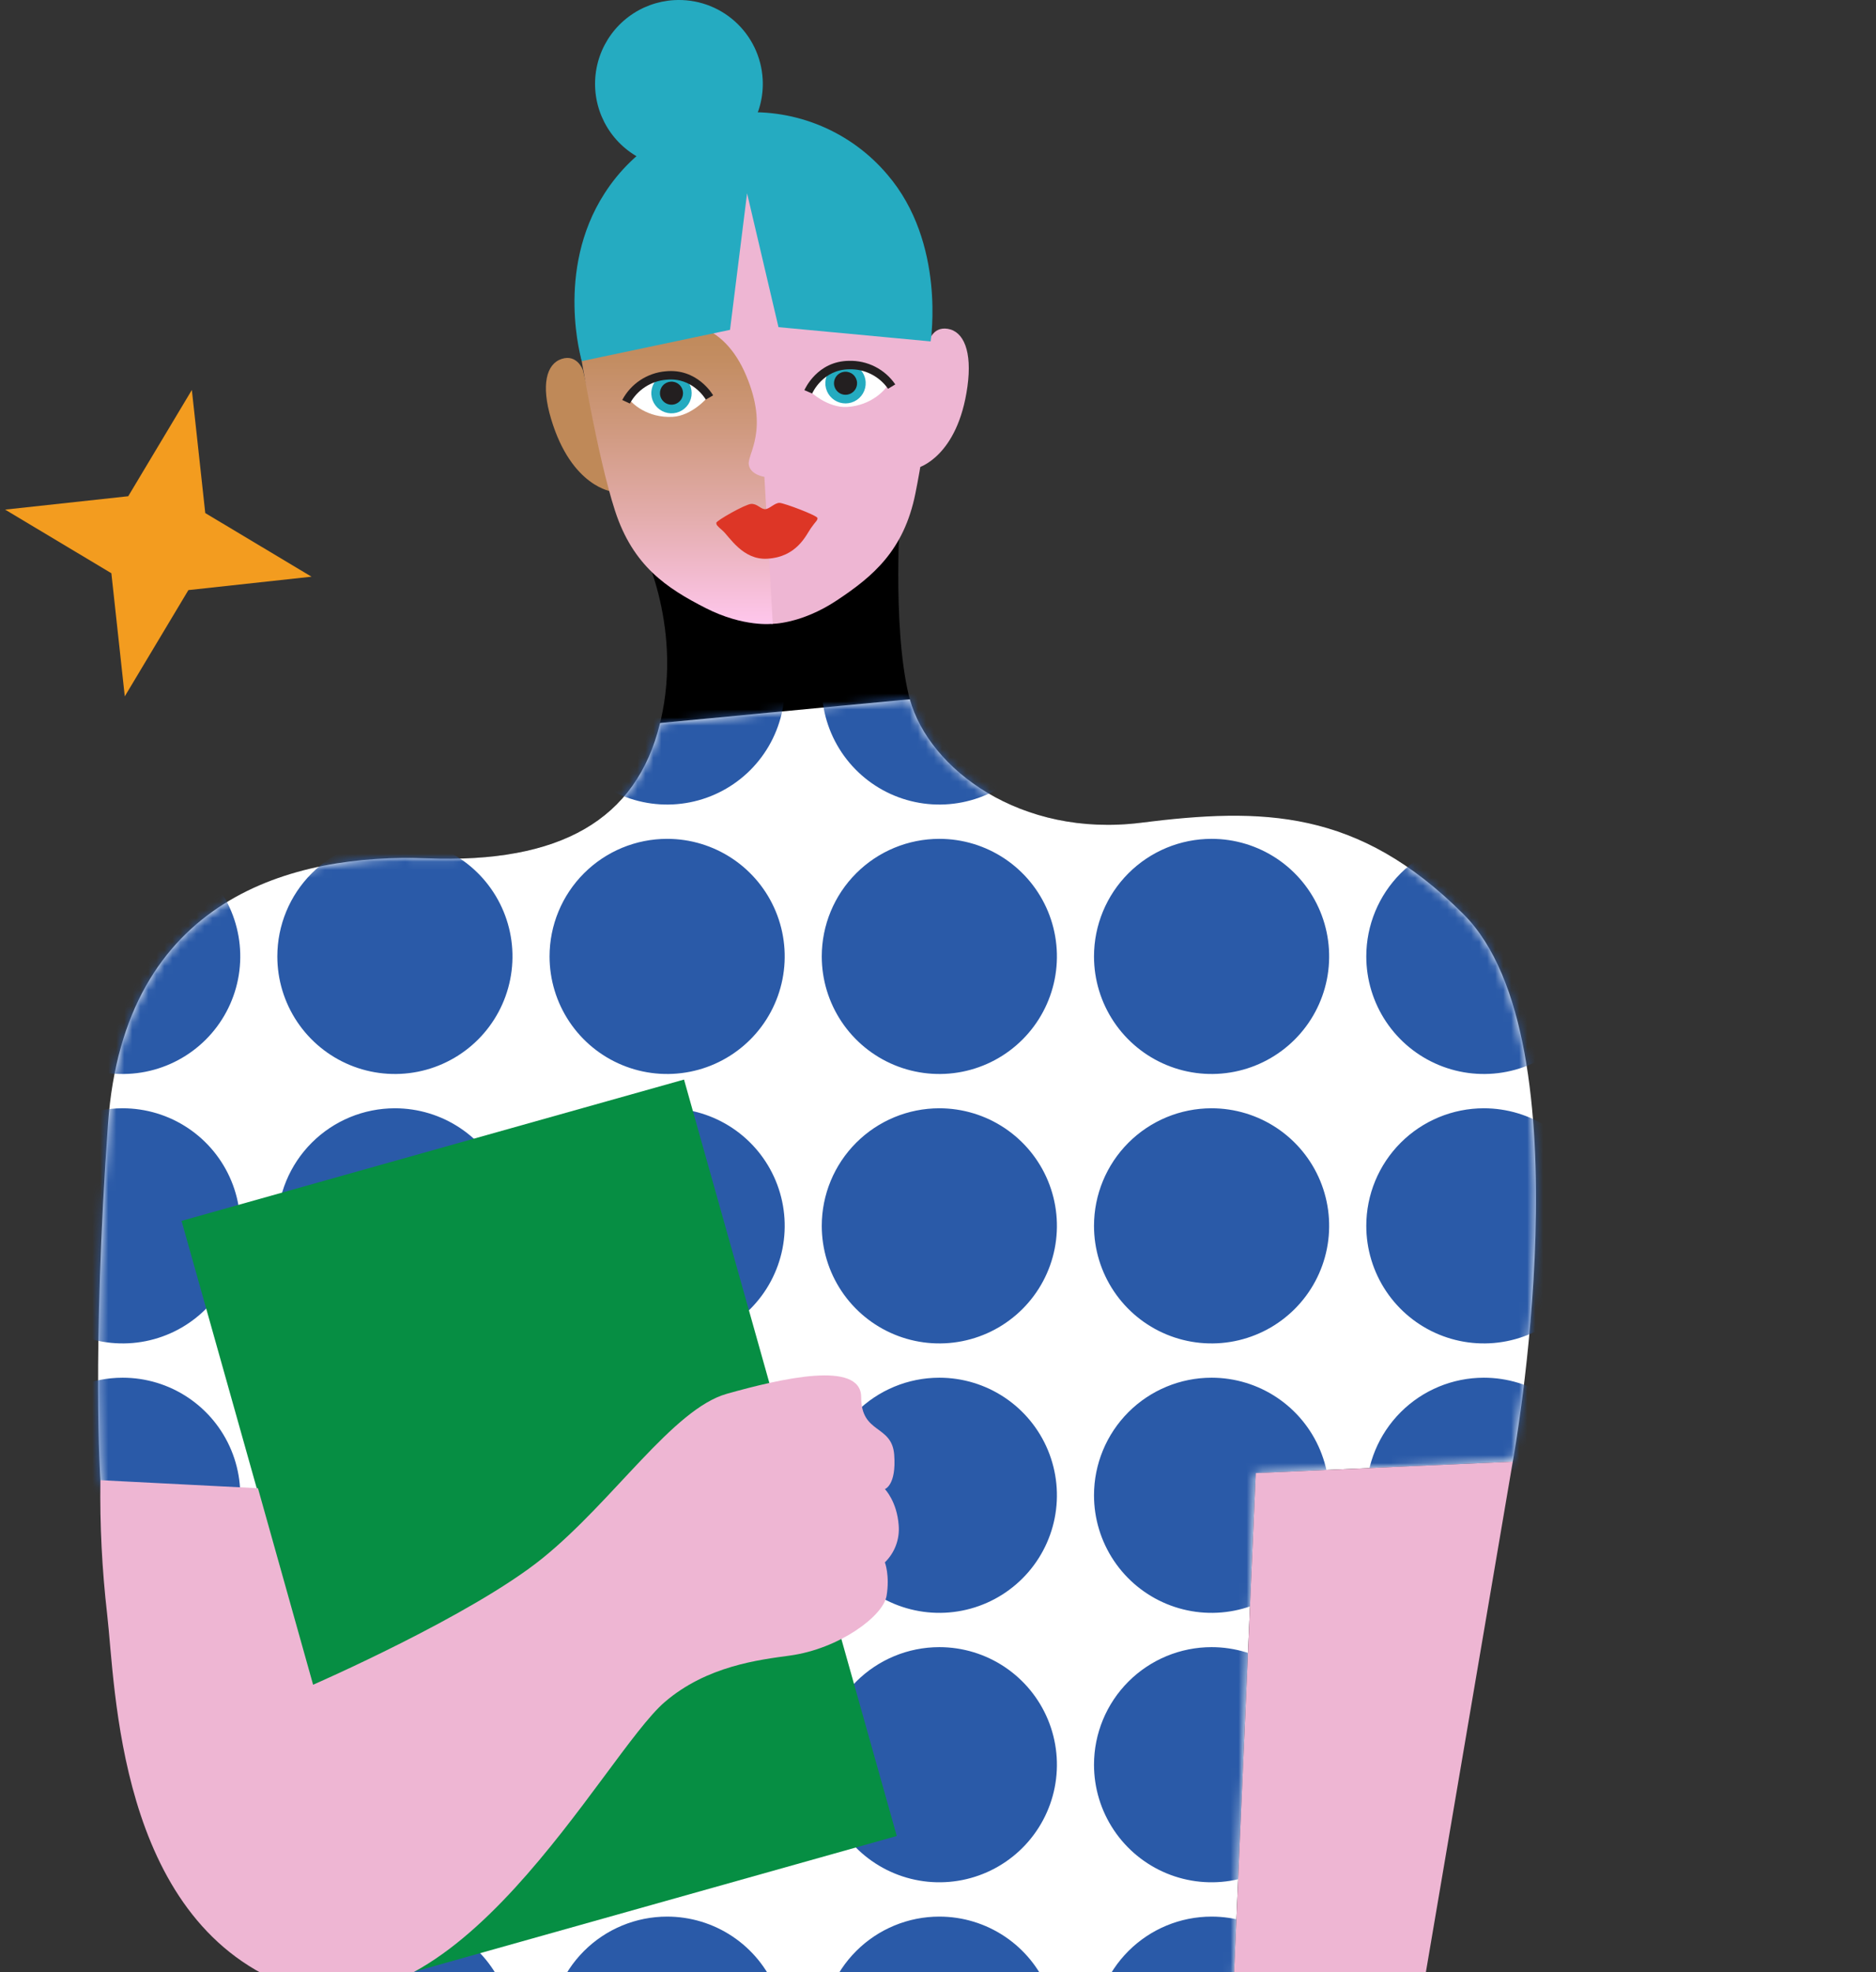 <svg width="234" height="246" viewBox="0 0 234 246" fill="none" xmlns="http://www.w3.org/2000/svg">
<rect x="0" y="0" width="234" height="246" fill="#333333" stroke="none"/>
<g clip-path="url(#clip0_266_5624)">
<path d="M79.701 67.438C79.701 67.438 85.271 77.697 82.392 89.947C79.514 102.197 70.006 107.701 53.308 107.067C36.611 106.433 39.042 116.895 32.28 144.793C25.518 172.692 12.52 184.634 12.52 184.634L39.182 249.438H153.784L156.637 183.749L188.692 182.323C188.692 182.323 175.821 145.281 159.725 129.893C145.3 116.102 157.506 100.726 142.289 102.628C127.071 104.53 115.506 95.654 113.366 86.777C111.226 77.9 112.329 63 112.329 63L79.701 67.438Z" fill="black"/>
<path d="M142.289 102.628C127.328 104.499 115.903 95.948 113.487 87.224L82.332 90.191C79.384 102.276 69.892 107.698 53.309 107.067C36.614 106.433 15.478 111.901 13.471 140.196C11.439 168.83 12.52 184.634 12.52 184.634L39.182 249.438H153.784L156.637 183.749L188.692 182.323C188.692 182.323 198.298 129.788 182.551 114.041C169.395 100.885 157.506 100.726 142.289 102.628Z" fill="white"/>
<path d="M116.153 41.287C115.861 36.176 115.693 31.237 110.428 23.989C101.833 12.161 80.557 15.217 75.057 27.759C72.918 32.736 71.976 38.146 72.308 43.553C72.384 44.869 81.046 59.449 81.046 59.449L96.247 77.818C96.247 77.818 99.886 77.875 104.379 74.891C108.871 71.908 112.736 68.694 114.175 61.576C115.614 54.459 116.445 46.4 116.153 41.287Z" fill="#EEB6D3"/>
<path d="M101.075 48.86C101.075 48.86 103.215 50.892 105.65 50.763C108.769 50.585 110.599 48.499 110.868 47.779C111.138 47.06 108.414 45.392 105.403 45.56C102.391 45.728 101.075 48.86 101.075 48.86Z" fill="white"/>
<path d="M107.977 47.659C108.006 48.156 107.887 48.65 107.634 49.08C107.382 49.509 107.008 49.853 106.56 50.07C106.111 50.287 105.609 50.366 105.116 50.297C104.623 50.228 104.161 50.014 103.789 49.683C103.418 49.351 103.153 48.917 103.028 48.435C102.903 47.953 102.924 47.445 103.088 46.975C103.252 46.505 103.551 46.094 103.949 45.794C104.346 45.494 104.824 45.319 105.321 45.291C105.987 45.252 106.641 45.481 107.139 45.925C107.638 46.369 107.939 46.992 107.977 47.659Z" fill="#24ABC0"/>
<path d="M106.903 47.722C106.919 48.007 106.851 48.289 106.707 48.535C106.562 48.78 106.348 48.977 106.092 49.101C105.836 49.225 105.548 49.27 105.266 49.231C104.984 49.191 104.72 49.069 104.508 48.88C104.295 48.69 104.144 48.442 104.072 48.166C104.001 47.891 104.013 47.6 104.107 47.331C104.2 47.063 104.372 46.828 104.599 46.656C104.827 46.485 105.1 46.385 105.384 46.368C105.765 46.347 106.139 46.477 106.423 46.731C106.708 46.985 106.881 47.341 106.903 47.722Z" fill="#231F20"/>
<path d="M101.304 49.086L100.334 48.667C100.401 48.521 101.941 45.043 105.904 45.008C107.035 44.977 108.155 45.229 109.163 45.743C110.171 46.257 111.033 47.016 111.671 47.95L110.771 48.496C110.226 47.718 109.497 47.089 108.649 46.664C107.8 46.24 106.859 46.033 105.911 46.064C102.661 46.099 101.355 48.962 101.304 49.086Z" fill="#231F20"/>
<path d="M95.131 9.872C95.247 11.938 94.749 13.991 93.698 15.773C92.648 17.555 91.093 18.985 89.23 19.884C87.366 20.782 85.279 21.108 83.23 20.821C81.182 20.533 79.265 19.644 77.721 18.267C76.177 16.89 75.077 15.086 74.558 13.084C74.039 11.082 74.126 8.97 74.806 7.017C75.487 5.064 76.732 3.356 78.383 2.11C80.034 0.864 82.017 0.135 84.082 0.016C85.455 -0.063 86.83 0.129 88.129 0.581C89.427 1.034 90.624 1.738 91.65 2.654C92.676 3.569 93.512 4.678 94.109 5.916C94.706 7.155 95.054 8.499 95.131 9.872Z" fill="#25ABC1"/>
<path d="M115.824 42.783C115.824 42.783 116.214 40.7 118.211 41.017C120.208 41.334 121.274 43.842 120.674 48.204C119.463 57.033 114.502 58.349 114.502 58.349L115.824 42.783Z" fill="#EEB6D3"/>
<path d="M72.698 46.143C72.698 46.143 71.991 44.146 70.067 44.767C68.142 45.389 67.473 48.033 68.738 52.249C71.29 60.787 76.398 61.329 76.398 61.329L72.698 46.143Z" fill="#BF8958"/>
<mask id="mask0_266_5624" style="mask-type:luminance" maskUnits="userSpaceOnUse" x="12" y="87" width="180" height="163">
<path d="M142.289 102.628C127.328 104.499 115.903 95.948 113.487 87.224L82.332 90.191C79.384 102.276 69.892 107.698 53.309 107.067C36.614 106.433 15.478 111.901 13.471 140.196C11.439 168.83 12.52 184.634 12.52 184.634L39.182 249.438H153.784L156.637 183.749L188.692 182.323C188.692 182.323 198.298 129.788 182.551 114.041C169.395 100.885 157.506 100.726 142.289 102.628Z" fill="white"/>
</mask>
<g mask="url(#mask0_266_5624)">
<path d="M15.303 239.071C18.204 239.071 21.04 239.931 23.452 241.543C25.863 243.154 27.743 245.445 28.853 248.125C29.963 250.805 30.253 253.754 29.687 256.599C29.121 259.444 27.724 262.057 25.672 264.108C23.621 266.159 21.008 267.555 18.163 268.121C15.318 268.686 12.369 268.395 9.689 267.285C7.009 266.174 4.719 264.294 3.108 261.882C1.497 259.47 0.637 256.634 0.638 253.733C0.638 251.808 1.017 249.901 1.754 248.122C2.491 246.342 3.571 244.726 4.933 243.364C6.295 242.003 7.912 240.923 9.691 240.186C11.471 239.449 13.378 239.07 15.303 239.071Z" fill="#2A5AA8"/>
<path d="M15.303 205.459C18.204 205.459 21.04 206.32 23.451 207.931C25.863 209.543 27.743 211.833 28.853 214.513C29.963 217.193 30.253 220.141 29.687 222.986C29.121 225.831 27.725 228.444 25.674 230.495C23.623 232.546 21.009 233.943 18.165 234.509C15.32 235.075 12.371 234.785 9.691 233.675C7.011 232.565 4.721 230.685 3.109 228.273C1.498 225.861 0.638 223.026 0.638 220.125C0.638 216.236 2.183 212.505 4.933 209.755C7.684 207.005 11.414 205.459 15.303 205.459Z" fill="#2A5AA8"/>
<path d="M15.303 171.851C18.204 171.851 21.04 172.711 23.451 174.323C25.863 175.934 27.743 178.225 28.853 180.905C29.963 183.585 30.253 186.533 29.687 189.378C29.121 192.223 27.725 194.836 25.674 196.887C23.623 198.938 21.009 200.335 18.165 200.901C15.32 201.467 12.371 201.176 9.691 200.066C7.011 198.956 4.721 197.077 3.109 194.665C1.498 192.253 0.638 189.418 0.638 186.517C0.638 182.627 2.183 178.897 4.933 176.147C7.684 173.396 11.414 171.851 15.303 171.851Z" fill="#2A5AA8"/>
<path d="M15.303 138.243C18.204 138.243 21.04 139.103 23.451 140.715C25.863 142.326 27.743 144.617 28.853 147.297C29.963 149.976 30.253 152.925 29.687 155.77C29.121 158.615 27.725 161.228 25.674 163.279C23.623 165.33 21.009 166.727 18.165 167.293C15.32 167.859 12.371 167.568 9.691 166.458C7.011 165.348 4.721 163.469 3.109 161.057C1.498 158.645 0.638 155.81 0.638 152.909C0.638 149.019 2.183 145.289 4.933 142.539C7.684 139.788 11.414 138.243 15.303 138.243Z" fill="#2A5AA8"/>
<path d="M15.303 104.635C18.204 104.635 21.04 105.495 23.451 107.107C25.863 108.718 27.743 111.009 28.853 113.688C29.963 116.368 30.253 119.317 29.687 122.162C29.121 125.007 27.725 127.62 25.674 129.671C23.623 131.722 21.009 133.119 18.165 133.685C15.32 134.251 12.371 133.96 9.691 132.85C7.011 131.74 4.721 129.86 3.109 127.449C1.498 125.037 0.638 122.201 0.638 119.301C0.638 115.411 2.183 111.681 4.933 108.931C7.684 106.18 11.414 104.635 15.303 104.635Z" fill="#2A5AA8"/>
<path d="M15.303 71.027C18.204 71.027 21.04 71.887 23.451 73.499C25.863 75.11 27.743 77.4 28.853 80.08C29.963 82.76 30.253 85.709 29.687 88.554C29.121 91.399 27.725 94.012 25.674 96.063C23.623 98.114 21.009 99.511 18.165 100.077C15.32 100.642 12.371 100.352 9.691 99.242C7.011 98.132 4.721 96.252 3.109 93.841C1.498 91.429 0.638 88.593 0.638 85.693C0.638 81.803 2.183 78.073 4.933 75.322C7.684 72.572 11.414 71.027 15.303 71.027Z" fill="#2A5AA8"/>
<path d="M49.258 239.071C52.158 239.071 54.994 239.931 57.406 241.543C59.818 243.154 61.697 245.445 62.807 248.125C63.917 250.805 64.207 253.754 63.641 256.599C63.075 259.444 61.678 262.057 59.627 264.108C57.575 266.159 54.962 267.555 52.117 268.121C49.272 268.686 46.323 268.395 43.643 267.285C40.963 266.174 38.673 264.294 37.062 261.882C35.451 259.47 34.591 256.634 34.592 253.733C34.592 251.808 34.971 249.901 35.708 248.122C36.445 246.342 37.526 244.726 38.888 243.364C40.249 242.003 41.866 240.923 43.645 240.186C45.425 239.449 47.332 239.07 49.258 239.071Z" fill="#2A5AA8"/>
<path d="M49.258 205.459C52.158 205.459 54.994 206.32 57.405 207.931C59.817 209.543 61.697 211.833 62.807 214.513C63.917 217.193 64.207 220.141 63.641 222.986C63.076 225.831 61.679 228.444 59.628 230.495C57.577 232.546 54.964 233.943 52.119 234.509C49.274 235.075 46.325 234.785 43.645 233.675C40.965 232.565 38.675 230.685 37.063 228.273C35.452 225.861 34.592 223.026 34.592 220.125C34.592 216.236 36.137 212.505 38.887 209.755C41.638 207.005 45.368 205.459 49.258 205.459Z" fill="#2A5AA8"/>
<path d="M49.258 171.851C52.158 171.851 54.994 172.711 57.405 174.323C59.817 175.934 61.697 178.225 62.807 180.905C63.917 183.585 64.207 186.533 63.641 189.378C63.076 192.223 61.679 194.836 59.628 196.887C57.577 198.938 54.964 200.335 52.119 200.901C49.274 201.467 46.325 201.176 43.645 200.066C40.965 198.956 38.675 197.077 37.063 194.665C35.452 192.253 34.592 189.418 34.592 186.517C34.592 182.627 36.137 178.897 38.887 176.147C41.638 173.396 45.368 171.851 49.258 171.851Z" fill="#2A5AA8"/>
<path d="M49.258 138.243C52.158 138.243 54.994 139.103 57.405 140.715C59.817 142.326 61.697 144.617 62.807 147.297C63.917 149.976 64.207 152.925 63.641 155.77C63.076 158.615 61.679 161.228 59.628 163.279C57.577 165.33 54.964 166.727 52.119 167.293C49.274 167.859 46.325 167.568 43.645 166.458C40.965 165.348 38.675 163.469 37.063 161.057C35.452 158.645 34.592 155.81 34.592 152.909C34.592 149.019 36.137 145.289 38.887 142.539C41.638 139.788 45.368 138.243 49.258 138.243Z" fill="#2A5AA8"/>
<path d="M49.258 104.635C52.158 104.635 54.994 105.495 57.405 107.107C59.817 108.718 61.697 111.009 62.807 113.688C63.917 116.368 64.207 119.317 63.641 122.162C63.076 125.007 61.679 127.62 59.628 129.671C57.577 131.722 54.964 133.119 52.119 133.685C49.274 134.251 46.325 133.96 43.645 132.85C40.965 131.74 38.675 129.86 37.063 127.449C35.452 125.037 34.592 122.201 34.592 119.301C34.592 115.411 36.137 111.681 38.887 108.931C41.638 106.18 45.368 104.635 49.258 104.635Z" fill="#2A5AA8"/>
<path d="M49.258 71.027C52.158 71.027 54.994 71.887 57.405 73.499C59.817 75.11 61.697 77.4 62.807 80.08C63.917 82.76 64.207 85.709 63.641 88.554C63.076 91.399 61.679 94.012 59.628 96.063C57.577 98.114 54.964 99.511 52.119 100.077C49.274 100.642 46.325 100.352 43.645 99.242C40.965 98.132 38.675 96.252 37.063 93.841C35.452 91.429 34.592 88.593 34.592 85.693C34.592 81.803 36.137 78.073 38.887 75.322C41.638 72.572 45.368 71.027 49.258 71.027Z" fill="#2A5AA8"/>
<path d="M83.21 239.071C86.111 239.07 88.947 239.93 91.359 241.541C93.772 243.152 95.652 245.443 96.762 248.123C97.873 250.803 98.163 253.752 97.598 256.597C97.032 259.442 95.635 262.055 93.584 264.107C91.533 266.158 88.919 267.555 86.074 268.121C83.229 268.686 80.28 268.396 77.6 267.285C74.92 266.175 72.629 264.295 71.018 261.882C69.407 259.47 68.547 256.634 68.548 253.733C68.548 249.845 70.093 246.115 72.842 243.365C75.592 240.616 79.322 239.071 83.21 239.071Z" fill="#2A5AA8"/>
<path d="M83.21 205.459C86.111 205.459 88.947 206.318 91.359 207.93C93.771 209.541 95.651 211.831 96.762 214.511C97.873 217.19 98.163 220.139 97.598 222.984C97.032 225.829 95.636 228.443 93.585 230.494C91.534 232.546 88.921 233.943 86.076 234.509C83.231 235.075 80.282 234.785 77.602 233.675C74.922 232.565 72.631 230.685 71.02 228.273C69.408 225.862 68.548 223.026 68.548 220.125C68.548 216.236 70.093 212.506 72.842 209.756C75.592 207.006 79.321 205.46 83.21 205.459Z" fill="#2A5AA8"/>
<path d="M83.21 171.851C86.111 171.851 88.947 172.71 91.359 174.321C93.771 175.933 95.651 178.223 96.762 180.903C97.873 183.582 98.163 186.531 97.598 189.376C97.032 192.221 95.636 194.835 93.585 196.886C91.534 198.938 88.921 200.335 86.076 200.901C83.231 201.467 80.282 201.177 77.602 200.067C74.922 198.957 72.631 197.077 71.02 194.665C69.408 192.253 68.548 189.418 68.548 186.517C68.548 182.628 70.093 178.898 72.842 176.148C75.592 173.398 79.321 171.852 83.21 171.851Z" fill="#2A5AA8"/>
<path d="M83.21 138.243C86.111 138.243 88.947 139.102 91.359 140.713C93.771 142.324 95.651 144.615 96.762 147.294C97.873 149.974 98.163 152.923 97.598 155.768C97.032 158.613 95.636 161.227 93.585 163.278C91.534 165.329 88.921 166.726 86.076 167.293C83.231 167.859 80.282 167.569 77.602 166.459C74.922 165.349 72.631 163.469 71.02 161.057C69.408 158.645 68.548 155.81 68.548 152.909C68.548 149.02 70.093 145.29 72.842 142.54C75.592 139.79 79.321 138.244 83.21 138.243Z" fill="#2A5AA8"/>
<path d="M83.21 104.635C86.111 104.634 88.947 105.494 91.359 107.105C93.771 108.716 95.651 111.007 96.762 113.686C97.873 116.366 98.163 119.315 97.598 122.16C97.032 125.005 95.636 127.619 93.585 129.67C91.534 131.721 88.921 133.118 86.076 133.684C83.231 134.251 80.282 133.96 77.602 132.85C74.922 131.741 72.631 129.861 71.02 127.449C69.408 125.037 68.548 122.202 68.548 119.301C68.548 115.412 70.093 111.682 72.842 108.932C75.592 106.181 79.321 104.636 83.21 104.635Z" fill="#2A5AA8"/>
<path d="M83.21 71.027C86.111 71.026 88.947 71.886 91.359 73.497C93.771 75.108 95.651 77.398 96.762 80.078C97.873 82.758 98.163 85.707 97.598 88.552C97.032 91.397 95.636 94.01 93.585 96.062C91.534 98.113 88.921 99.51 86.076 100.076C83.231 100.642 80.282 100.352 77.602 99.242C74.922 98.132 72.631 96.253 71.02 93.841C69.408 91.429 68.548 88.593 68.548 85.693C68.548 81.804 70.093 78.074 72.842 75.324C75.592 72.573 79.321 71.028 83.21 71.027Z" fill="#2A5AA8"/>
<path d="M117.168 239.071C120.068 239.071 122.904 239.931 125.316 241.543C127.728 243.154 129.607 245.445 130.717 248.125C131.827 250.805 132.117 253.754 131.551 256.599C130.985 259.444 129.588 262.057 127.537 264.108C125.485 266.159 122.872 267.555 120.027 268.121C117.182 268.686 114.233 268.395 111.553 267.285C108.873 266.174 106.583 264.294 104.972 261.882C103.361 259.47 102.501 256.634 102.502 253.733C102.502 251.808 102.881 249.901 103.618 248.122C104.355 246.342 105.436 244.726 106.798 243.364C108.16 242.003 109.776 240.923 111.556 240.186C113.335 239.449 115.242 239.07 117.168 239.071Z" fill="#2A5AA8"/>
<path d="M117.168 205.459C120.068 205.459 122.904 206.32 125.316 207.931C127.727 209.543 129.607 211.833 130.717 214.513C131.827 217.193 132.117 220.141 131.552 222.986C130.986 225.831 129.589 228.444 127.538 230.495C125.487 232.546 122.874 233.943 120.029 234.509C117.184 235.075 114.235 234.785 111.555 233.675C108.876 232.565 106.585 230.685 104.974 228.273C103.362 225.861 102.502 223.026 102.502 220.125C102.502 216.236 104.047 212.505 106.797 209.755C109.548 207.005 113.278 205.459 117.168 205.459Z" fill="#2A5AA8"/>
<path d="M117.168 171.851C120.068 171.851 122.904 172.711 125.316 174.323C127.727 175.934 129.607 178.225 130.717 180.905C131.827 183.585 132.117 186.533 131.552 189.378C130.986 192.223 129.589 194.836 127.538 196.887C125.487 198.938 122.874 200.335 120.029 200.901C117.184 201.467 114.235 201.176 111.555 200.066C108.876 198.956 106.585 197.077 104.974 194.665C103.362 192.253 102.502 189.418 102.502 186.517C102.502 182.627 104.047 178.897 106.797 176.147C109.548 173.396 113.278 171.851 117.168 171.851Z" fill="#2A5AA8"/>
<path d="M117.168 138.243C120.068 138.243 122.904 139.103 125.316 140.715C127.727 142.326 129.607 144.617 130.717 147.297C131.827 149.976 132.117 152.925 131.552 155.77C130.986 158.615 129.589 161.228 127.538 163.279C125.487 165.33 122.874 166.727 120.029 167.293C117.184 167.859 114.235 167.568 111.555 166.458C108.876 165.348 106.585 163.469 104.974 161.057C103.362 158.645 102.502 155.81 102.502 152.909C102.502 149.019 104.047 145.289 106.797 142.539C109.548 139.788 113.278 138.243 117.168 138.243Z" fill="#2A5AA8"/>
<path d="M117.168 104.635C120.068 104.635 122.904 105.495 125.316 107.107C127.727 108.718 129.607 111.009 130.717 113.688C131.827 116.368 132.117 119.317 131.552 122.162C130.986 125.007 129.589 127.62 127.538 129.671C125.487 131.722 122.874 133.119 120.029 133.685C117.184 134.251 114.235 133.96 111.555 132.85C108.876 131.74 106.585 129.86 104.974 127.449C103.362 125.037 102.502 122.201 102.502 119.301C102.502 115.411 104.047 111.681 106.797 108.931C109.548 106.18 113.278 104.635 117.168 104.635Z" fill="#2A5AA8"/>
<path d="M117.168 71.027C120.068 71.027 122.904 71.887 125.316 73.499C127.727 75.11 129.607 77.4 130.717 80.08C131.827 82.76 132.117 85.709 131.552 88.554C130.986 91.399 129.589 94.012 127.538 96.063C125.487 98.114 122.874 99.511 120.029 100.077C117.184 100.642 114.235 100.352 111.555 99.242C108.876 98.132 106.585 96.252 104.974 93.841C103.362 91.429 102.502 88.593 102.502 85.693C102.502 81.803 104.047 78.073 106.797 75.322C109.548 72.572 113.278 71.027 117.168 71.027Z" fill="#2A5AA8"/>
<path d="M151.122 239.071C154.022 239.07 156.858 239.93 159.271 241.541C161.683 243.152 163.563 245.443 164.673 248.123C165.784 250.803 166.075 253.752 165.509 256.597C164.943 259.442 163.546 262.055 161.495 264.107C159.444 266.158 156.83 267.555 153.985 268.121C151.14 268.686 148.191 268.396 145.511 267.285C142.831 266.175 140.541 264.295 138.929 261.882C137.318 259.47 136.458 256.634 136.459 253.733C136.459 249.845 138.004 246.115 140.754 243.365C143.503 240.616 147.233 239.071 151.122 239.071Z" fill="#2A5AA8"/>
<path d="M151.122 205.459C154.022 205.459 156.858 206.318 159.27 207.93C161.682 209.541 163.563 211.831 164.673 214.511C165.784 217.19 166.075 220.139 165.509 222.984C164.943 225.829 163.547 228.443 161.496 230.494C159.445 232.546 156.832 233.943 153.987 234.509C151.142 235.075 148.193 234.785 145.513 233.675C142.833 232.565 140.542 230.685 138.931 228.273C137.319 225.862 136.459 223.026 136.459 220.125C136.459 216.236 138.004 212.506 140.753 209.756C143.503 207.006 147.232 205.46 151.122 205.459Z" fill="#2A5AA8"/>
<path d="M151.122 171.851C154.022 171.851 156.858 172.71 159.27 174.321C161.682 175.933 163.563 178.223 164.673 180.903C165.784 183.582 166.075 186.531 165.509 189.376C164.943 192.221 163.547 194.835 161.496 196.886C159.445 198.938 156.832 200.335 153.987 200.901C151.142 201.467 148.193 201.177 145.513 200.067C142.833 198.957 140.542 197.077 138.931 194.665C137.319 192.253 136.459 189.418 136.459 186.517C136.459 182.628 138.004 178.898 140.753 176.148C143.503 173.398 147.232 171.852 151.122 171.851Z" fill="#2A5AA8"/>
<path d="M151.122 138.243C154.022 138.243 156.858 139.102 159.27 140.713C161.682 142.324 163.563 144.615 164.673 147.294C165.784 149.974 166.075 152.923 165.509 155.768C164.943 158.613 163.547 161.227 161.496 163.278C159.445 165.329 156.832 166.726 153.987 167.293C151.142 167.859 148.193 167.569 145.513 166.459C142.833 165.349 140.542 163.469 138.931 161.057C137.319 158.645 136.459 155.81 136.459 152.909C136.459 149.02 138.004 145.29 140.753 142.54C143.503 139.79 147.232 138.244 151.122 138.243Z" fill="#2A5AA8"/>
<path d="M151.122 104.635C154.022 104.634 156.858 105.494 159.27 107.105C161.682 108.716 163.563 111.007 164.673 113.686C165.784 116.366 166.075 119.315 165.509 122.16C164.943 125.005 163.547 127.619 161.496 129.67C159.445 131.721 156.832 133.118 153.987 133.684C151.142 134.251 148.193 133.96 145.513 132.85C142.833 131.741 140.542 129.861 138.931 127.449C137.319 125.037 136.459 122.202 136.459 119.301C136.459 115.412 138.004 111.682 140.753 108.932C143.503 106.181 147.232 104.636 151.122 104.635Z" fill="#2A5AA8"/>
<path d="M151.122 71.027C154.022 71.026 156.858 71.886 159.27 73.497C161.682 75.108 163.563 77.398 164.673 80.078C165.784 82.758 166.075 85.707 165.509 88.552C164.943 91.397 163.547 94.01 161.496 96.062C159.445 98.113 156.832 99.51 153.987 100.076C151.142 100.642 148.193 100.352 145.513 99.242C142.833 98.132 140.542 96.253 138.931 93.841C137.319 91.429 136.459 88.593 136.459 85.693C136.459 81.804 138.004 78.074 140.753 75.324C143.503 72.573 147.232 71.028 151.122 71.027Z" fill="#2A5AA8"/>
<path d="M185.088 239.071C187.988 239.071 190.824 239.931 193.236 241.543C195.648 243.154 197.527 245.445 198.637 248.125C199.747 250.805 200.037 253.754 199.471 256.599C198.905 259.444 197.508 262.057 195.457 264.108C193.405 266.159 190.792 267.555 187.947 268.121C185.102 268.686 182.153 268.395 179.473 267.285C176.793 266.174 174.503 264.294 172.892 261.882C171.281 259.47 170.421 256.634 170.422 253.733C170.422 251.808 170.801 249.901 171.538 248.122C172.275 246.342 173.356 244.726 174.718 243.364C176.079 242.003 177.696 240.923 179.475 240.186C181.255 239.449 183.162 239.07 185.088 239.071Z" fill="#2A5AA8"/>
<path d="M185.088 205.459C187.988 205.459 190.824 206.32 193.235 207.931C195.647 209.543 197.527 211.833 198.637 214.513C199.747 217.193 200.037 220.141 199.472 222.986C198.906 225.831 197.509 228.444 195.458 230.495C193.407 232.546 190.794 233.943 187.949 234.509C185.104 235.075 182.155 234.785 179.475 233.675C176.795 232.565 174.505 230.685 172.893 228.273C171.282 225.861 170.422 223.026 170.422 220.125C170.422 216.236 171.967 212.505 174.717 209.755C177.468 207.005 181.198 205.459 185.088 205.459Z" fill="#2A5AA8"/>
<path d="M185.088 171.851C187.988 171.851 190.824 172.711 193.235 174.323C195.647 175.934 197.527 178.225 198.637 180.905C199.747 183.585 200.037 186.533 199.472 189.378C198.906 192.223 197.509 194.836 195.458 196.887C193.407 198.938 190.794 200.335 187.949 200.901C185.104 201.467 182.155 201.176 179.475 200.066C176.795 198.956 174.505 197.077 172.893 194.665C171.282 192.253 170.422 189.418 170.422 186.517C170.422 182.627 171.967 178.897 174.717 176.147C177.468 173.396 181.198 171.851 185.088 171.851Z" fill="#2A5AA8"/>
<path d="M185.088 138.243C187.988 138.243 190.824 139.103 193.235 140.715C195.647 142.326 197.527 144.617 198.637 147.297C199.747 149.976 200.037 152.925 199.472 155.77C198.906 158.615 197.509 161.228 195.458 163.279C193.407 165.33 190.794 166.727 187.949 167.293C185.104 167.859 182.155 167.568 179.475 166.458C176.795 165.348 174.505 163.469 172.893 161.057C171.282 158.645 170.422 155.81 170.422 152.909C170.422 149.019 171.967 145.289 174.717 142.539C177.468 139.788 181.198 138.243 185.088 138.243Z" fill="#2A5AA8"/>
<path d="M185.088 104.635C187.988 104.635 190.824 105.495 193.235 107.107C195.647 108.718 197.527 111.009 198.637 113.688C199.747 116.368 200.037 119.317 199.472 122.162C198.906 125.007 197.509 127.62 195.458 129.671C193.407 131.722 190.794 133.119 187.949 133.685C185.104 134.251 182.155 133.96 179.475 132.85C176.795 131.74 174.505 129.86 172.893 127.449C171.282 125.037 170.422 122.201 170.422 119.301C170.422 115.411 171.967 111.681 174.717 108.931C177.468 106.18 181.198 104.635 185.088 104.635Z" fill="#2A5AA8"/>
<path d="M185.088 71.027C187.988 71.027 190.824 71.887 193.235 73.499C195.647 75.11 197.527 77.4 198.637 80.08C199.747 82.76 200.037 85.709 199.472 88.554C198.906 91.399 197.509 94.012 195.458 96.063C193.407 98.114 190.794 99.511 187.949 100.077C185.104 100.642 182.155 100.352 179.475 99.242C176.795 98.132 174.505 96.252 172.893 93.841C171.282 91.429 170.422 88.593 170.422 85.693C170.422 81.803 171.967 78.073 174.717 75.322C177.468 72.572 181.198 71.027 185.088 71.027Z" fill="#2A5AA8"/>
</g>
<path d="M85.321 134.661L22.644 152.289L49.181 246.643L111.858 229.015L85.321 134.661Z" fill="#068E43"/>
<path d="M39.055 210.148C39.055 210.148 58.806 201.541 67.683 194.357C76.56 187.173 83.947 175.744 90.668 173.855C97.388 171.965 107.416 169.629 107.416 174.277C107.416 178.924 111.249 177.659 111.537 181.464C111.826 185.268 110.374 185.744 110.374 185.744C110.374 185.744 111.883 187.284 112.095 190.255C112.168 191.106 112.051 191.962 111.754 192.762C111.456 193.562 110.985 194.287 110.374 194.883C110.374 194.883 111.008 196.522 110.586 199.059C110.165 201.595 104.667 205.662 98.539 206.509C94.751 207.032 88.169 207.777 82.9 212.32C75.292 218.873 56.479 255.857 35.555 247.51C14.632 239.163 14.422 210.418 13.363 201.332C12.725 195.79 12.444 190.212 12.52 184.634L32.176 185.636L39.055 210.148Z" fill="#EEB6D3"/>
<path d="M177.27 249.438H153.784L156.637 183.749L188.692 182.323L177.27 249.438Z" fill="#EEB6D3"/>
<path d="M72.309 43.553C72.309 43.553 73.285 42.177 79.096 40.7C84.907 39.223 90.214 40.066 93.077 46.854C95.94 53.641 93.232 56.612 93.394 57.921C93.556 59.23 95.344 59.484 95.344 59.484L96.39 77.811C96.39 77.811 92.779 78.281 87.979 75.827C83.18 73.373 78.957 70.609 76.715 63.713C74.474 56.818 72.309 43.553 72.309 43.553Z" fill="url(#paint0_linear_266_5624)"/>
<path d="M88.232 49.593C88.232 49.593 86.33 51.856 83.905 51.996C80.782 52.173 78.728 50.312 78.379 49.628C78.03 48.943 80.544 46.977 83.556 46.806C86.568 46.635 88.232 49.593 88.232 49.593Z" fill="white"/>
<path d="M81.243 49.187C81.272 49.684 81.447 50.161 81.747 50.558C82.047 50.955 82.458 51.254 82.928 51.418C83.398 51.581 83.906 51.602 84.388 51.477C84.869 51.352 85.303 51.087 85.634 50.715C85.966 50.344 86.179 49.883 86.248 49.39C86.317 48.897 86.239 48.395 86.023 47.947C85.806 47.498 85.462 47.124 85.034 46.872C84.605 46.619 84.111 46.499 83.614 46.527C82.948 46.569 82.326 46.873 81.882 47.37C81.439 47.868 81.209 48.521 81.243 49.187Z" fill="#24ABC0"/>
<path d="M82.32 49.123C82.336 49.408 82.436 49.681 82.607 49.908C82.779 50.136 83.014 50.307 83.283 50.401C83.552 50.495 83.842 50.507 84.118 50.435C84.393 50.364 84.642 50.212 84.831 50C85.021 49.787 85.143 49.523 85.182 49.241C85.222 48.959 85.177 48.672 85.052 48.415C84.929 48.159 84.731 47.945 84.486 47.801C84.24 47.657 83.958 47.588 83.673 47.605C83.293 47.627 82.936 47.799 82.682 48.084C82.428 48.369 82.298 48.743 82.32 49.123Z" fill="#231F20"/>
<path d="M88.039 49.843C87.972 49.729 86.365 47.028 83.116 47.364C82.17 47.442 81.259 47.755 80.464 48.275C79.67 48.794 79.018 49.503 78.566 50.338L77.615 49.894C78.144 48.896 78.914 48.046 79.856 47.421C80.797 46.797 81.879 46.417 83.005 46.318C86.942 45.906 88.873 49.171 88.952 49.317L88.039 49.843Z" fill="#231F20"/>
<path d="M72.572 45.043L91.057 41.144L93.185 24.113L97.103 40.808L116.08 42.586C116.08 42.586 118.021 30.302 110.672 21.764C108.449 19.139 105.64 17.074 102.472 15.733C99.304 14.393 95.866 13.815 92.434 14.046C89.002 14.277 85.672 15.311 82.713 17.065C79.754 18.818 77.247 21.242 75.396 24.142C69.198 33.767 72.572 45.043 72.572 45.043Z" fill="#25ABC1"/>
<path d="M95.368 63.51C94.811 63.444 94.433 62.816 93.691 62.857C92.95 62.898 89.316 64.965 89.345 65.219C89.373 65.473 89.345 65.504 90.15 66.205C90.955 66.906 92.639 69.882 95.708 69.692C99.388 69.48 100.526 66.776 101.142 65.888C101.757 65 101.985 64.937 101.966 64.62C101.947 64.303 97.905 62.784 97.271 62.73C96.636 62.676 95.923 63.574 95.368 63.51Z" fill="#DD3626"/>
<g clip-path="url(#clip1_266_5624)">
<path d="M38.856 71.934L23.499 73.607L15.564 86.861L13.891 71.503L0.638 63.568L15.995 61.898L23.93 48.642L25.603 63.999L38.856 71.934Z" fill="#F39C1F"/>
</g>
</g>
<defs>
<linearGradient id="paint0_linear_266_5624" x1="84.343" y1="77.846" x2="84.343" y2="40.085" gradientUnits="userSpaceOnUse">
<stop stop-color="#FFC7ED"/>
<stop offset="0.02" stop-color="#FDC5E9"/>
<stop offset="0.36" stop-color="#E3ACAB"/>
<stop offset="0.65" stop-color="#CF997E"/>
<stop offset="0.87" stop-color="#C38D62"/>
<stop offset="1" stop-color="#BF8958"/>
</linearGradient>
<clipPath id="clip0_266_5624">
<rect width="233.063" height="268.399" fill="white" transform="translate(0.638)"/>
</clipPath>
<clipPath id="clip1_266_5624">
<rect width="38.219" height="38.219" fill="white" transform="translate(0.638 48.642)"/>
</clipPath>
</defs>
</svg>
